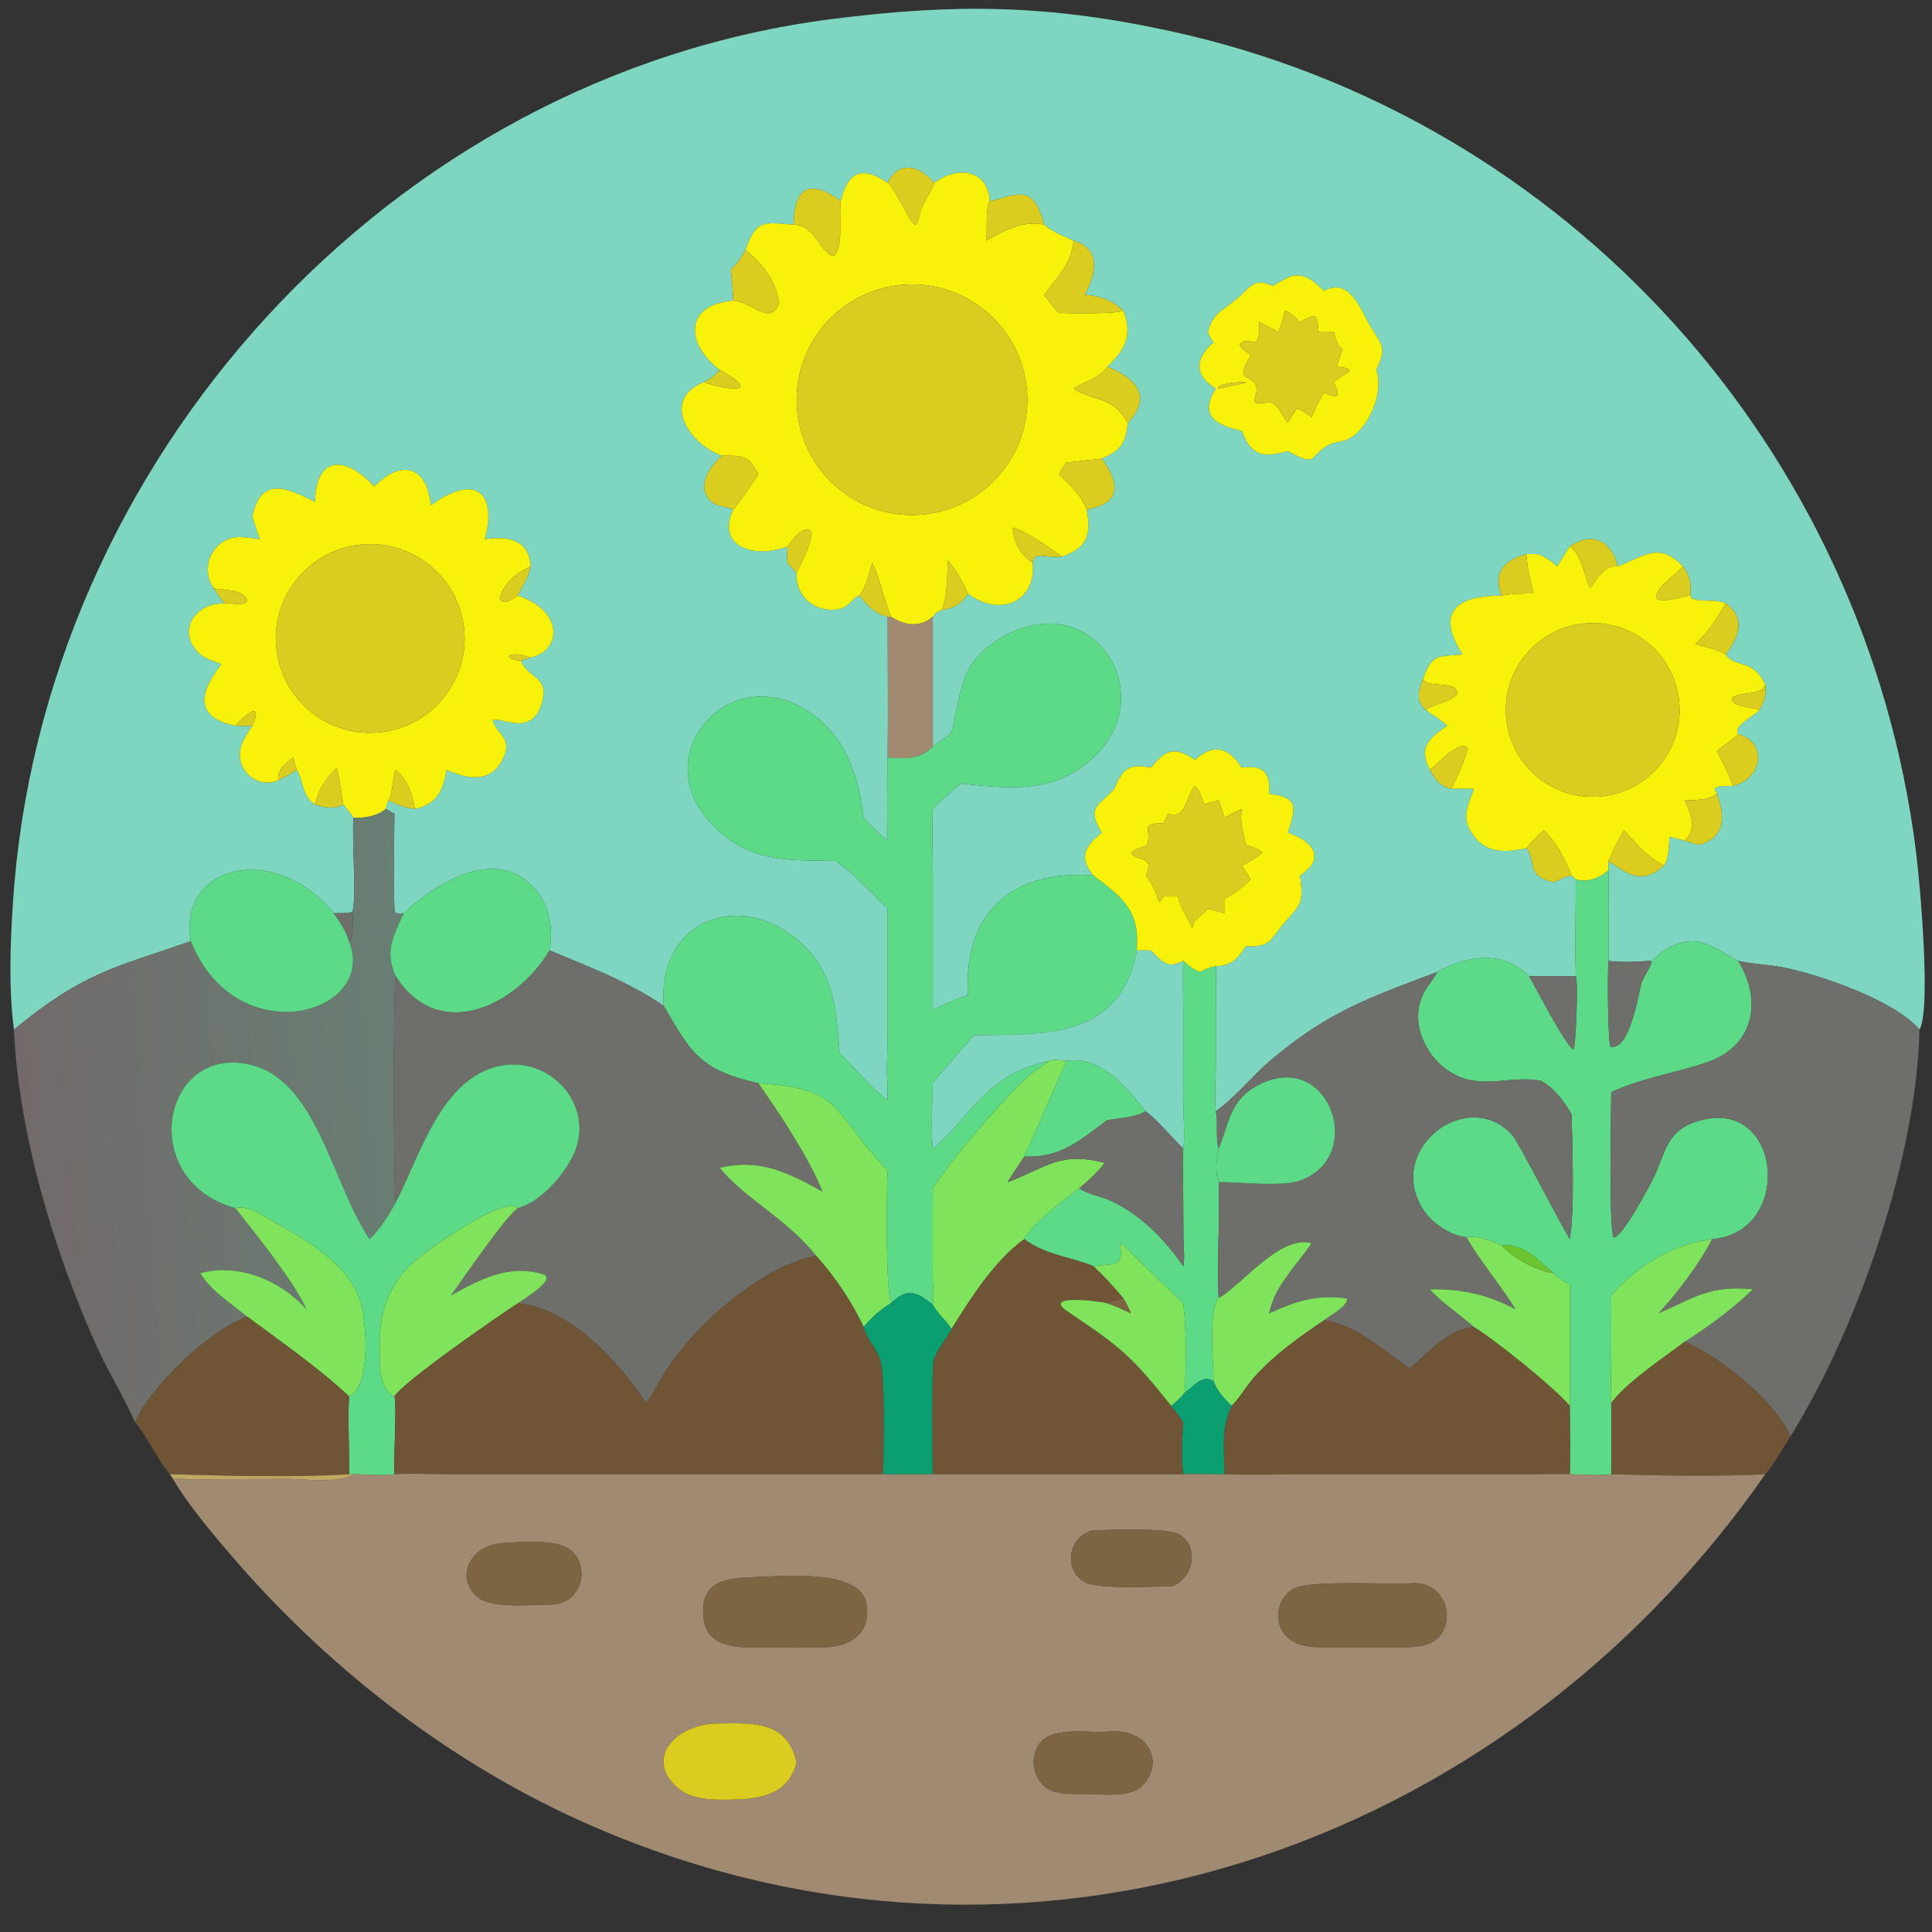 <?xml version="1.0" encoding="utf-8" ?>
<svg xmlns="http://www.w3.org/2000/svg" xmlns:xlink="http://www.w3.org/1999/xlink" width="1024" height="1024">
	<rect width="100%" height="100%" fill="#333333" stroke="none"/>
	<path fill="#7FD6C0" transform="scale(2 2)" d="M235.239 48.479C228.623 43.903 224.72 45.333 222.802 53.308C214.139 46.872 210.446 50.237 210.321 59.525C202.213 58.947 200.461 58.14 197.58 66.232C192.272 75.638 193.794 66.132 194.301 79.655C181.445 80.726 181.483 90.965 190.705 97.99C189.56 99.483 188.254 100.352 186.626 101.24C174.899 105.892 182.634 117.608 191.034 120.66L191.308 120.758C188.253 123.447 184.49 128.84 188.163 132.578C190.09 134.538 192.125 133.984 194.301 135.022C189.784 144.911 199.742 148.174 208.697 144.827C208.655 146.25 208.501 147.755 208.697 149.167C209.49 150.056 210.261 150.994 211.092 151.845C210.804 157.062 214.527 161.25 219.824 161.592C224.944 161.922 225.32 158.61 227.8 157.837C229.747 160.362 231.954 162.79 235.239 163.428C235.249 175.86 235.391 188.307 235.239 200.736C235.249 208.089 235.325 215.447 235.239 222.799C232.908 221.04 230.9 218.799 228.888 216.691C227.54 206.411 224.675 196.377 216.052 189.794C192.845 172.076 166.71 203.788 193.752 222.782C202.189 228.708 211.793 227.894 221.538 228.151C226.45 231.781 230.938 236.511 235.239 240.852L235.234 275.204C235.233 277.871 234.807 284.841 235.239 287.071C235.094 288.553 235.216 290.138 235.239 291.632C230.594 288.073 226.65 283.18 222.496 279.04C221.558 267.47 221.341 257.672 211.526 249.212C196.031 235.857 174.156 243.678 175.9 266.584C166.999 260.381 155.657 255.998 145.663 251.879C146.635 245.891 145.685 239.842 141.463 235.219C131.342 224.14 115.526 233.974 107.002 242.013C106.202 242.073 105.498 242.157 104.714 241.924C104.088 240.03 104.518 219.267 104.532 215.653L102.249 214.374C102.405 213.578 102.626 212.863 102.905 212.102C105.282 213.268 107.296 214.104 109.94 214.374C115.799 213.092 117.366 209.639 118.343 204.033C124.113 206.538 130.277 207.713 133.441 200.719C135.741 195.635 132 194.916 130.539 191.024C132.229 189.37 140.992 196.012 143.672 185.979C145.507 179.111 139.941 179.856 137.993 175.095L140.616 174.264C149.016 172.385 149.363 161.876 137.249 157.837C138.462 154.977 140.016 153.375 140.616 150.106C140.275 142.731 134.07 142.036 128.467 142.893C131.688 131.275 126.537 125.55 115.413 133.061L114.18 133.905C113.14 123.625 106.639 121.495 99.172 128.918C92.231 121.258 83.803 119.947 83.471 133.013C76.21 129.296 69.01 126 66.888 137.038L68.842 142.893C65.006 142.486 61.809 141.42 58.41 144.078C54.745 146.945 54.011 152.149 56.674 155.933C57.574 157.296 58.424 158.719 59.56 159.901C52.003 159.738 46.738 166.838 52.471 172.828C54.286 174.724 56.411 175.024 58.676 176.045C53.495 182.657 50.689 189.929 62.34 192.333C63.863 192.396 65.365 192.38 66.888 192.333C65.068 195.206 62.873 198.056 63.771 201.674C64.888 206.178 69.523 208.562 73.729 206.806C75.436 205.943 77.079 205.04 78.705 204.033C80.488 207.036 80.052 211.103 83.471 213.154C85.61 214.031 89.009 214.532 90.965 213.154C91.907 214.31 92.881 215.447 93.707 216.691C93.114 221.143 94.606 239.031 93.329 241.72C92.541 241.843 91.76 241.939 90.965 242.013C90.143 241.954 89.279 242.01 88.453 242.013C73.179 223.053 47.011 228.905 50.564 249.431C30.002 256.571 22.235 257.636 3.69 272.848C2.28 261.805 2.706 250.433 3.421 239.361C11.001 121.994 103.238 20.018 220.45 5.049C253.123 0.877 277.894 1.186 310.466 8.31C415.607 31.306 494.406 119.123 507.757 225.677C508.887 234.689 511.769 267.506 508.694 272.848C502.031 265.056 482.333 258.367 472.863 256.429C468.955 255.629 464.929 255.566 461.03 254.727L460.644 254.642C453.857 251.231 449.478 246.195 440.394 252.316C439.362 253.011 438.466 254.439 437.29 254.642C433.561 254.864 429.995 255.118 426.272 254.642C426.432 246.64 426.333 238.596 426.272 230.591C426.211 229.774 426.243 228.97 426.272 228.151C431.904 232.131 435.312 234.273 440.993 229.433C442.328 227.068 442.302 224.413 442.394 221.78C443.781 222.046 445.11 222.404 446.464 222.799C447.712 223.227 449 223.541 450.274 223.884C457.322 221.956 457.183 216.23 455.027 210.367C454.816 210.002 454.628 209.621 454.432 209.248L454.636 208.751C455.986 208.149 457.787 208.351 459.248 208.254C466.957 206.537 468.652 196.719 460.644 194.576C459.069 192.418 465.04 189.694 466.271 188.15C467.629 185.852 468.129 184.177 467.828 181.508C464.632 174.369 459.758 177.126 457.337 173.465L457.48 173.276C460.851 168.796 462.68 163.661 457.337 159.901C454.328 158.653 451.076 159.679 448.267 158.564L447.964 157.837C448.204 154.671 447.938 152.644 445.965 150.106C439.631 143.375 435.663 147.534 428.698 150.106C427.271 143.628 422.104 140.601 416.011 144.827C414.8 146.54 413.811 148.352 412.674 150.106C410.947 148.646 409.607 147.526 407.407 146.842L404.502 146.842C398.556 148.494 395.596 151.679 397.941 157.837C386.334 157.867 380.188 161.934 387.63 173.465C380.803 174.006 379.488 173.336 377.048 180.049C375.911 183.297 375.11 185.621 377.853 188.15C379.689 189.523 381.92 190.712 383.515 192.333C378.558 195.799 375.9 198.056 378.918 204.033C380.34 206.584 381.625 208.33 384.576 209.032C386.577 209.025 388.579 209.009 390.58 209.032C389.42 212.695 387.412 215.986 389.461 219.76C392.977 226.237 398.333 226.087 404.502 224.781C407.4 228.32 404.09 232.019 411.62 233.775C413.252 233.3 414.841 232.192 416.489 231.995L417.612 233.056C417.611 241.578 417.344 250.185 417.612 258.697C413.492 258.717 409.364 258.787 405.246 258.697C398.255 251.722 388.872 253.154 380.886 257.584C363.262 264.286 352.338 267.815 336.872 280.874C331.783 285.171 327.643 290.623 322.218 294.493C321.783 290.761 322.198 286.459 322.201 282.678L322.218 256.084C326.376 255.78 327.901 254.32 330.136 250.765C336.941 251.026 336.428 249.102 340.25 244.699C344.764 239.5 345.475 239.691 344.543 231.995C351.71 227.264 347.578 222.795 341.309 220.688C343.478 213.835 344.17 211.344 336.312 210.367C336.764 204.8 334.779 202.64 329.092 203.454C325.558 197.992 321.577 196.945 316.695 201.382C311.267 197.796 309.077 198.464 305.034 203.454C299.261 202.242 297.505 203.726 295.322 209.032C290.871 214.002 287.908 213.71 291.986 220.688C287.433 224.394 285.844 227.157 289.762 231.995C268.208 230.406 255.249 241.901 256.502 263.743L256.203 263.837C253.11 264.777 250.209 266.315 247.212 267.527L247.21 231.949C247.208 226.121 246.928 220.185 247.212 214.374C249.402 211.953 252.202 209.805 254.655 207.634C264.042 208.677 275.203 209.98 283.751 205.14C311.49 189.432 291.432 153.254 264.883 169.256C254.117 175.745 254.85 183.599 252.236 193.802L252.159 194.093C250.663 195.47 248.861 196.615 247.212 197.809L247.212 163.428C247.874 162.509 248.482 161.977 249.573 161.666C252.673 161.249 254.844 160.091 256.502 157.289C265.054 163.692 274.575 159.513 273.705 149.167C273.844 145.866 277.371 148.043 281.47 147.496C288.128 145.238 289.253 141.632 287.977 135.022C297.492 133.316 296.617 127.91 291.986 121.537C297.005 119.392 298.236 117.606 298.906 112.045C305.518 105.059 301.062 100.305 293.468 97.168C298.119 92.73 300.252 88.864 297.686 82.327C294.651 79.523 291.56 78.448 287.483 78.115C290.434 72.478 292.004 66.106 284.497 63.777C281.852 62.576 278.901 61.507 276.738 59.525C273.703 48.324 269.549 51.72 262.307 53.308C261.698 44.512 253.292 44.074 247.619 48.479C243.679 43.934 238.213 42.321 235.239 48.479ZM342.571 73.057C340.652 73.744 338.987 74.78 337.255 75.832C332.305 73.206 331.121 76.513 327.52 79.426C323.803 82.432 321.386 83.065 320.113 87.998C320.54 89.005 320.978 89.875 321.616 90.765C316.744 94.747 316.335 99.536 322.218 102.972C317.819 109.942 321.9 112.678 329.092 114.174C331.624 120.893 334.685 121.4 341.309 119.533C349.219 123.951 346.651 121.062 351.832 118.065C353.451 117.129 355.561 117.156 357.258 116.368C362.235 114.06 366.979 104.479 364.738 97.99C367.467 92.246 366.365 91.615 363.446 86.941C360.668 82.492 357.85 73.261 350.92 77.095C348.305 74.738 346.348 72.566 342.571 73.057Z"/>
	<path fill="#DBCC20" transform="scale(2 2)" d="M235.239 48.479C238.213 42.321 243.679 43.934 247.619 48.479C247.238 49.842 244.986 53.41 244.244 55.191C243.666 56.579 243.633 58.468 242.701 59.608C241.276 59.698 237.316 49.973 235.239 48.479Z"/>
	<path fill="#F8F20A" transform="scale(2 2)" d="M222.802 53.308C224.72 45.333 228.623 43.903 235.239 48.479C237.316 49.973 241.276 59.698 242.701 59.608C243.633 58.468 243.666 56.579 244.244 55.191C244.986 53.41 247.238 49.842 247.619 48.479C253.292 44.074 261.698 44.512 262.307 53.308C261.163 54.802 261.611 61.618 261.433 63.777C266.255 61.047 271.044 58.387 276.738 59.525C278.901 61.507 281.852 62.576 284.497 63.777C283.898 70.035 280.191 73.335 276.738 78.115C277.93 79.801 279.139 81.539 280.652 82.958C283.555 82.978 295.541 83.305 297.686 82.327C300.252 88.864 298.119 92.73 293.468 97.168C291.211 100.392 287.589 100.95 284.497 102.972C290.054 106.642 294.512 104.589 298.906 112.045C298.236 117.606 297.005 119.392 291.986 121.537L282.697 122.574C281.769 123.521 281.161 124.466 280.652 125.69C283.598 128.465 286.469 131.16 287.977 135.022C289.253 141.632 288.128 145.238 281.47 147.496C277.583 144.987 272.793 141.088 268.391 139.786C268.664 143.908 270.353 146.824 273.705 149.167C274.575 159.513 265.054 163.692 256.502 157.289C255.036 154.091 253.487 151.153 251.154 148.499C251.004 152.836 251.192 157.57 249.573 161.666C248.482 161.977 247.874 162.509 247.212 163.428C243.874 166.382 239.721 165.823 236.124 163.428C234.18 158.79 233.306 153.695 231.195 149.167C230.208 151.9 229.558 155.518 227.8 157.837C225.32 158.61 224.944 161.922 219.824 161.592C214.527 161.25 210.804 157.062 211.092 151.845C211.397 150.969 217.71 139.694 213.656 140.331C211.596 140.654 209.874 143.297 208.697 144.827C199.742 148.174 189.784 144.911 194.301 135.022C195.503 133.811 199.897 127.415 200.965 125.69C198.414 120.644 196.901 120.738 191.308 120.758L191.034 120.66C182.634 117.608 174.899 105.892 186.626 101.24C189.314 102.617 204.127 105.503 190.705 97.99C181.483 90.965 181.445 80.726 194.301 79.655C199.923 80.263 203.944 86.354 206.442 80.472C205.91 74.704 201.952 69.756 197.58 66.232C200.461 58.14 202.213 58.947 210.321 59.525C215.963 59.754 216.782 65.825 220.52 67.854L221.165 67.658C223.496 65.496 222.349 57.093 222.753 53.701L222.802 53.308ZM236.875 75.743C220.268 78.391 208.92 93.957 211.479 110.578C214.038 127.199 229.544 138.63 246.178 136.159C262.938 133.67 274.475 118.021 271.896 101.275C269.317 84.528 253.608 73.075 236.875 75.743Z"/>
	<path fill="#DBCC20" transform="scale(2 2)" d="M210.321 59.525C210.446 50.237 214.139 46.872 222.802 53.308L222.753 53.701C222.349 57.093 223.496 65.496 221.165 67.658L220.52 67.854C216.782 65.825 215.963 59.754 210.321 59.525Z"/>
	<path fill="#DBCC20" transform="scale(2 2)" d="M262.307 53.308C269.549 51.72 273.703 48.324 276.738 59.525C271.044 58.387 266.255 61.047 261.433 63.777C261.611 61.618 261.163 54.802 262.307 53.308Z"/>
	<path fill="#DBCC20" transform="scale(2 2)" d="M284.497 63.777C292.004 66.106 290.434 72.478 287.483 78.115C291.56 78.448 294.651 79.523 297.686 82.327C295.541 83.305 283.555 82.978 280.652 82.958C279.139 81.539 277.93 79.801 276.738 78.115C280.191 73.335 283.898 70.035 284.497 63.777Z"/>
	<path fill="#DBCC20" transform="scale(2 2)" d="M194.301 79.655C193.794 66.132 192.272 75.638 197.58 66.232C201.952 69.756 205.91 74.704 206.442 80.472C203.944 86.354 199.923 80.263 194.301 79.655Z"/>
	<path fill="#F8F20A" transform="scale(2 2)" d="M337.255 75.832C338.987 74.78 340.652 73.744 342.571 73.057C346.348 72.566 348.305 74.738 350.92 77.095C357.85 73.261 360.668 82.492 363.446 86.941C366.365 91.615 367.467 92.246 364.738 97.99C366.979 104.479 362.235 114.06 357.258 116.368C355.561 117.156 353.451 117.129 351.832 118.065C346.651 121.062 349.219 123.951 341.309 119.533C334.685 121.4 331.624 120.893 329.092 114.174C321.9 112.678 317.819 109.942 322.218 102.972C316.335 99.536 316.744 94.747 321.616 90.765C320.978 89.875 320.54 89.005 320.113 87.998C321.386 83.065 323.803 82.432 327.52 79.426C331.121 76.513 332.305 73.206 337.255 75.832ZM340.582 82.327C339.988 84.192 339.532 86.188 338.804 87.998L333.725 85.332C333.902 94.815 331.133 88.037 328.534 91.371C328.939 92.485 330.525 93.335 331.472 93.973C330.872 95.625 328.097 98.954 330.495 100.042C336.941 102.967 328.125 108.003 335.903 106.663C338.65 106.19 339.66 110.463 341.309 112.045C342.091 110.773 342.84 109.44 343.706 108.226C345.175 108.808 346.376 109.613 347.607 110.59C348.506 108.306 349.517 106.088 350.92 104.064C351.937 104.492 352.931 105.023 354.051 105.038L354.477 104.727C354.564 103.498 353.957 102.373 353.534 101.24C355.539 99.069 361.075 97.829 354.257 97.168C354.729 95.659 355.165 94.136 355.821 92.695C354.212 91.101 354.019 90.102 353.534 87.998C352.173 88.009 350.796 88.065 349.438 87.998C349.037 83.04 348.983 82.884 344.543 85.332C343.296 84.092 342.238 83.009 340.582 82.327ZM330.136 101.24C327.959 101.336 325.58 101.273 323.547 102.154L323.507 102.362L323.249 102.285L322.967 102.896L323.042 102.407L322.838 102.833L322.97 102.972C325.292 102.368 328.015 102.106 330.208 101.297L330.136 101.24Z"/>
	<path fill="#DBCC20" transform="scale(2 2)" d="M246.178 136.159C229.544 138.63 214.038 127.199 211.479 110.578C208.92 93.957 220.268 78.391 236.875 75.743C253.608 73.075 269.317 84.528 271.896 101.275C274.475 118.021 262.938 133.67 246.178 136.159Z"/>
	<path fill="#DBCC20" transform="scale(2 2)" d="M338.804 87.998C339.532 86.188 339.988 84.192 340.582 82.327C342.238 83.009 343.296 84.092 344.543 85.332C348.983 82.884 349.037 83.04 349.438 87.998C350.796 88.065 352.173 88.009 353.534 87.998C354.019 90.102 354.212 91.101 355.821 92.695C355.165 94.136 354.729 95.659 354.257 97.168C361.075 97.829 355.539 99.069 353.534 101.24C353.957 102.373 354.564 103.498 354.477 104.727L354.051 105.038C352.931 105.023 351.937 104.492 350.92 104.064C349.517 106.088 348.506 108.306 347.607 110.59C346.376 109.613 345.175 108.808 343.706 108.226C342.84 109.44 342.091 110.773 341.309 112.045C339.66 110.463 338.65 106.19 335.903 106.663C328.125 108.003 336.941 102.967 330.495 100.042C328.097 98.954 330.872 95.625 331.472 93.973C330.525 93.335 328.939 92.485 328.534 91.371C331.133 88.037 333.902 94.815 333.725 85.332L338.804 87.998Z"/>
	<path fill="#DBCC20" transform="scale(2 2)" d="M284.497 102.972C287.589 100.95 291.211 100.392 293.468 97.168C301.062 100.305 305.518 105.059 298.906 112.045C294.512 104.589 290.054 106.642 284.497 102.972Z"/>
	<path fill="#DBCC20" transform="scale(2 2)" d="M190.705 97.99C204.127 105.503 189.314 102.617 186.626 101.24C188.254 100.352 189.56 99.483 190.705 97.99Z"/>
	<path fill="#DBCC20" transform="scale(2 2)" d="M322.97 102.972L322.838 102.833L323.042 102.407L322.967 102.896L323.249 102.285L323.507 102.362L323.547 102.154C325.58 101.273 327.959 101.336 330.136 101.24L330.208 101.297C328.015 102.106 325.292 102.368 322.97 102.972Z"/>
	<path fill="#DBCC20" transform="scale(2 2)" d="M191.308 120.758C196.901 120.738 198.414 120.644 200.965 125.69C199.897 127.415 195.503 133.811 194.301 135.022C192.125 133.984 190.09 134.538 188.163 132.578C184.49 128.84 188.253 123.447 191.308 120.758Z"/>
	<path fill="#DBCC20" transform="scale(2 2)" d="M282.697 122.574L291.986 121.537C296.617 127.91 297.492 133.316 287.977 135.022C286.469 131.16 283.598 128.465 280.652 125.69C281.161 124.466 281.769 123.521 282.697 122.574Z"/>
	<path fill="#F8F20A" transform="scale(2 2)" d="M140.616 150.106C131.831 153.935 129.589 163.375 137.249 157.837C149.363 161.876 149.016 172.385 140.616 174.264C139.211 173.761 136.131 172.829 134.841 173.921C135.504 174.911 136.914 174.946 137.993 175.095C139.941 179.856 145.507 179.111 143.672 185.979C140.992 196.012 132.229 189.37 130.539 191.024C132 194.916 135.741 195.635 133.441 200.719C130.277 207.713 124.113 206.538 118.343 204.033C117.366 209.639 115.799 213.092 109.94 214.374C109.14 210.124 108.247 206.987 104.87 204.033C103.916 206.503 104.233 209.902 102.905 212.102C102.626 212.863 102.405 213.578 102.249 214.374C99.837 216.349 96.735 216.821 93.707 216.691C92.881 215.447 91.907 214.31 90.965 213.154C90.369 209.926 90.065 206.64 89.271 203.454C86.375 206.108 84.469 209.327 83.471 213.154C80.052 211.103 80.488 207.036 78.705 204.033C78.279 202.93 77.948 201.893 77.698 200.736C75.538 202.394 73.456 203.841 73.729 206.806C69.523 208.562 64.888 206.178 63.771 201.674C62.873 198.056 65.068 195.206 66.888 192.333C69.972 185.052 64.262 189.994 62.34 192.333C50.689 189.929 53.495 182.657 58.676 176.045C56.411 175.024 54.286 174.724 52.471 172.828C46.738 166.838 52.003 159.738 59.56 159.901C61.26 159.628 64.272 160.877 65.486 159.341C64.995 156.155 59.118 156.388 56.674 155.933C54.011 152.149 54.745 146.945 58.41 144.078C61.809 141.42 65.006 142.486 68.842 142.893L66.888 137.038C69.01 126 76.21 129.296 83.471 133.013C83.803 119.947 92.231 121.258 99.172 128.918C106.639 121.495 113.14 123.625 114.18 133.905L115.413 133.061C126.537 125.55 131.688 131.275 128.467 142.893C134.07 142.036 140.275 142.731 140.616 150.106ZM93.938 144.539C80.293 146.849 71.117 159.799 73.46 173.438C75.804 187.078 88.778 196.222 102.411 193.844C115.996 191.474 125.101 178.557 122.766 164.966C120.43 151.375 107.535 142.237 93.938 144.539Z"/>
	<path fill="#DBCC20" transform="scale(2 2)" d="M268.391 139.786C272.793 141.088 277.583 144.987 281.47 147.496C277.371 148.043 273.844 145.866 273.705 149.167C270.353 146.824 268.664 143.908 268.391 139.786Z"/>
	<path fill="#DBCC20" transform="scale(2 2)" d="M208.697 144.827C209.874 143.297 211.596 140.654 213.656 140.331C217.71 139.694 211.397 150.969 211.092 151.845C210.261 150.994 209.49 150.056 208.697 149.167C208.501 147.755 208.655 146.25 208.697 144.827Z"/>
	<path fill="#DBCC20" transform="scale(2 2)" d="M416.011 144.827C422.104 140.601 427.271 143.628 428.698 150.106C425.23 149.725 423.081 153.505 421.403 155.933C419.771 152.524 419.193 147.114 416.011 144.827Z"/>
	<path fill="#DBCC20" transform="scale(2 2)" d="M102.411 193.844C88.778 196.222 75.804 187.078 73.46 173.438C71.117 159.799 80.293 146.849 93.938 144.539C107.535 142.237 120.43 151.375 122.766 164.966C125.101 178.557 115.996 191.474 102.411 193.844Z"/>
	<path fill="#F8F20A" transform="scale(2 2)" d="M412.674 150.106C413.811 148.352 414.8 146.54 416.011 144.827C419.193 147.114 419.771 152.524 421.403 155.933C423.081 153.505 425.23 149.725 428.698 150.106C435.663 147.534 439.631 143.375 445.965 150.106C444.159 152.335 438.966 155.407 438.849 158.372C440.085 160.22 445.997 157.908 447.964 157.837L448.267 158.564C451.076 159.679 454.328 158.653 457.337 159.901C454.983 163.95 452.71 167.506 449.253 170.73C451.704 171.42 455.262 172.007 457.337 173.465C459.758 177.126 464.632 174.369 467.828 181.508C466.47 184.345 461.764 183.322 459.364 184.621C457.44 187.302 464.954 187.373 466.271 188.15C465.04 189.694 459.069 192.418 460.644 194.576C458.994 196.301 456.74 197.345 455.027 199.074C456.456 202.094 458.231 205.069 459.248 208.254C457.787 208.351 455.986 208.149 454.636 208.751L454.432 209.248C454.628 209.621 454.816 210.002 455.027 210.367C452.587 212.171 449.374 211.983 446.464 212.102C448.156 215.905 449.875 219.489 446.464 222.799C445.11 222.404 443.781 222.046 442.394 221.78C442.302 224.413 442.328 227.068 440.993 229.433C436.005 226.606 434.209 224.203 430.36 220.018C428.744 222.594 427.542 225.395 426.272 228.151C426.243 228.97 426.211 229.774 426.272 230.591C423.86 232.786 420.826 233.949 417.612 233.056L416.489 231.995C414.819 227.751 412.428 223.263 409.181 220.018C407.412 221.425 405.964 223.067 404.502 224.781C398.333 226.087 392.977 226.237 389.461 219.76C387.412 215.986 389.42 212.695 390.58 209.032C388.579 209.009 386.577 209.025 384.576 209.032C385.515 207.567 388.973 199.645 388.942 198.162C386.654 196.007 380.906 202.49 379.164 203.844L378.918 204.033C375.9 198.056 378.558 195.799 383.515 192.333C381.92 190.712 379.689 189.523 377.853 188.15C380.293 186.365 384.221 186.228 386.162 183.942C386.349 180.136 378.878 182.53 377.048 180.049C379.488 173.336 380.803 174.006 387.63 173.465C380.188 161.934 386.334 157.867 397.941 157.837C400.759 157.305 403.534 157.263 406.391 157.289C405.586 153.833 404.714 150.396 404.502 146.842L407.407 146.842C409.607 147.526 410.947 148.646 412.674 150.106ZM420.42 165.19C407.814 166.107 398.305 177.015 399.115 189.627C399.926 202.24 410.753 211.841 423.372 211.137C436.142 210.425 445.884 199.439 445.064 186.675C444.244 173.911 433.176 164.262 420.42 165.19Z"/>
	<path fill="#DBCC20" transform="scale(2 2)" d="M397.941 157.837C395.596 151.679 398.556 148.494 404.502 146.842C404.714 150.396 405.586 153.833 406.391 157.289C403.534 157.263 400.759 157.305 397.941 157.837Z"/>
	<path fill="#DBCC20" transform="scale(2 2)" d="M256.502 157.289C254.844 160.091 252.673 161.249 249.573 161.666C251.192 157.57 251.004 152.836 251.154 148.499C253.487 151.153 255.036 154.091 256.502 157.289Z"/>
	<path fill="#DBCC20" transform="scale(2 2)" d="M227.8 157.837C229.558 155.518 230.208 151.9 231.195 149.167C233.306 153.695 234.18 158.79 236.124 163.428L235.239 163.428C231.954 162.79 229.747 160.362 227.8 157.837Z"/>
	<path fill="#DBCC20" transform="scale(2 2)" d="M445.965 150.106C447.938 152.644 448.204 154.671 447.964 157.837C445.997 157.908 440.085 160.22 438.849 158.372C438.966 155.407 444.159 152.335 445.965 150.106Z"/>
	<path fill="#DBCC20" transform="scale(2 2)" d="M137.249 157.837C129.589 163.375 131.831 153.935 140.616 150.106C140.016 153.375 138.462 154.977 137.249 157.837Z"/>
	<path fill="#DBCC20" transform="scale(2 2)" d="M56.674 155.933C59.118 156.388 64.995 156.155 65.486 159.341C64.272 160.877 61.26 159.628 59.56 159.901C58.424 158.719 57.574 157.296 56.674 155.933Z"/>
	<path fill="#DBCC20" transform="scale(2 2)" d="M457.337 159.901C462.68 163.661 460.851 168.796 457.48 173.276L457.337 173.465C455.262 172.007 451.704 171.42 449.253 170.73C452.71 167.506 454.983 163.95 457.337 159.901Z"/>
	<path fill="#A08B72" transform="scale(2 2)" d="M235.239 163.428L236.124 163.428C239.721 165.823 243.874 166.382 247.212 163.428L247.212 197.809C243.69 201.509 239.851 201.028 235.239 200.736C235.391 188.307 235.249 175.86 235.239 163.428Z"/>
	<path fill="#DBCC20" transform="scale(2 2)" d="M423.372 211.137C410.753 211.841 399.926 202.24 399.115 189.627C398.305 177.015 407.814 166.107 420.42 165.19C433.176 164.262 444.244 173.911 445.064 186.675C445.884 199.439 436.142 210.425 423.372 211.137Z"/>
	<path fill="#5DDA88" transform="scale(2 2)" d="M247.212 197.809C248.861 196.615 250.663 195.47 252.159 194.093L252.236 193.802C254.85 183.599 254.117 175.745 264.883 169.256C291.432 153.254 311.49 189.432 283.751 205.14C275.203 209.98 264.042 208.677 254.655 207.634C252.202 209.805 249.402 211.953 247.212 214.374C246.928 220.185 247.208 226.121 247.21 231.949L247.212 267.527C250.209 266.315 253.11 264.777 256.203 263.837L256.502 263.743C255.249 241.901 268.208 230.406 289.762 231.995C297.778 238.014 302.07 241.431 301.269 251.879C296.69 275.675 276.782 274.011 258.081 274.328C254.588 278.66 250.599 282.691 247.212 287.071C247.089 291.6 246.663 300.093 247.212 304.426C257.373 295.953 260.691 284.993 277.999 281.13L277.778 281.32C275.978 282.841 273.832 283.962 272.111 285.56C265.822 291.399 251.935 307.419 247.212 314.905L247.192 337.312C247.173 340.056 247.42 343.037 247.212 345.747C242.763 342.285 240.471 341.166 236.124 345.38L236.086 345.243C234.751 340.568 234.846 317.141 235.239 310.273C219.652 293.712 223.663 288.52 200.965 287.071C185.231 283.547 182.92 278.622 176.024 266.793L175.9 266.584C174.156 243.678 196.031 235.857 211.526 249.212C221.341 257.672 221.558 267.47 222.496 279.04C226.65 283.18 230.594 288.073 235.239 291.632C235.216 290.138 235.094 288.553 235.239 287.071C234.807 284.841 235.233 277.871 235.234 275.204L235.239 240.852C230.938 236.511 226.45 231.781 221.538 228.151C211.793 227.894 202.189 228.708 193.752 222.782C166.71 203.788 192.845 172.076 216.052 189.794C224.675 196.377 227.54 206.411 228.888 216.691C230.9 218.799 232.908 221.04 235.239 222.799C235.325 215.447 235.249 208.089 235.239 200.736C239.851 201.028 243.69 201.509 247.212 197.809Z"/>
	<path fill="#DBCC20" transform="scale(2 2)" d="M137.993 175.095C136.914 174.946 135.504 174.911 134.841 173.921C136.131 172.829 139.211 173.761 140.616 174.264L137.993 175.095Z"/>
	<path fill="#DBCC20" transform="scale(2 2)" d="M377.853 188.15C375.11 185.621 375.911 183.297 377.048 180.049C378.878 182.53 386.349 180.136 386.162 183.942C384.221 186.228 380.293 186.365 377.853 188.15Z"/>
	<path fill="#DBCC20" transform="scale(2 2)" d="M467.828 181.508C468.129 184.177 467.629 185.852 466.271 188.15C464.954 187.373 457.44 187.302 459.364 184.621C461.764 183.322 466.47 184.345 467.828 181.508Z"/>
	<path fill="#DBCC20" transform="scale(2 2)" d="M62.34 192.333C64.262 189.994 69.972 185.052 66.888 192.333C65.365 192.38 63.863 192.396 62.34 192.333Z"/>
	<path fill="#DBCC20" transform="scale(2 2)" d="M460.644 194.576C468.652 196.719 466.957 206.537 459.248 208.254C458.231 205.069 456.456 202.094 455.027 199.074C456.74 197.345 458.994 196.301 460.644 194.576Z"/>
	<path fill="#DBCC20" transform="scale(2 2)" d="M378.918 204.033L379.164 203.844C380.906 202.49 386.654 196.007 388.942 198.162C388.973 199.645 385.515 207.567 384.576 209.032C381.625 208.33 380.34 206.584 378.918 204.033Z"/>
	<path fill="#F8F20A" transform="scale(2 2)" d="M289.762 231.995C285.844 227.157 287.433 224.394 291.986 220.688C287.908 213.71 290.871 214.002 295.322 209.032C297.505 203.726 299.261 202.242 305.034 203.454C309.077 198.464 311.267 197.796 316.695 201.382C321.577 196.945 325.558 197.992 329.092 203.454C334.779 202.64 336.764 204.8 336.312 210.367C344.17 211.344 343.478 213.835 341.309 220.688C347.578 222.795 351.71 227.264 344.543 231.995C345.475 239.691 344.764 239.5 340.25 244.699C336.428 249.102 336.941 251.026 330.136 250.765C327.901 254.32 326.376 255.78 322.218 256.084C320.691 256.242 319.346 256.962 317.96 257.584C316.183 256.915 314.964 255.895 313.582 254.642C309.358 256.834 308.129 255.026 305.034 251.879C303.787 251.833 302.518 251.878 301.269 251.879C302.07 241.431 297.778 238.014 289.762 231.995ZM316.695 208.254L316.511 208.486C314.118 211.546 314.3 217.17 309.563 215.653L308.312 218.207C301.476 218.147 305.63 220.071 303.889 224.023C302.648 224.881 300.324 224.648 299.878 226.205C301.781 228.443 306.077 226.797 303.646 231.995C308.144 237.691 306.253 241.097 308.312 237.588L312.218 237.588C312.771 240.777 314.869 243.077 315.91 246.07L316.092 245.54L315.983 245.663L316.695 244.016C317.831 242.957 318.961 241.893 320.113 240.852C321.62 241.113 323.01 241.534 324.461 242.013C324.443 240.746 324.408 239.479 324.461 238.213C327.245 236.866 329.213 235.152 331.472 233.056C330.69 231.841 329.917 230.619 329.092 229.433C330.983 228.381 332.95 227.385 334.559 225.915C333.144 224.896 331.777 224.425 330.136 223.884C329.491 220.339 328.494 218.124 329.092 214.374C327.544 215.136 325.982 215.879 324.461 216.691C323.948 215.185 323.573 213.565 322.97 212.102C321.685 212.455 320.403 212.818 319.114 213.154C318.512 211.596 317.942 209.383 316.695 208.254Z"/>
	<path fill="#DBCC20" transform="scale(2 2)" d="M77.698 200.736C77.948 201.893 78.279 202.93 78.705 204.033C77.079 205.04 75.436 205.943 73.729 206.806C73.456 203.841 75.538 202.394 77.698 200.736Z"/>
	<path fill="#DBCC20" transform="scale(2 2)" d="M90.965 213.154C89.009 214.532 85.61 214.031 83.471 213.154C84.469 209.327 86.375 206.108 89.271 203.454C90.065 206.64 90.369 209.926 90.965 213.154Z"/>
	<path fill="#DBCC20" transform="scale(2 2)" d="M102.905 212.102C104.233 209.902 103.916 206.503 104.87 204.033C108.247 206.987 109.14 210.124 109.94 214.374C107.296 214.104 105.282 213.268 102.905 212.102Z"/>
	<path fill="#DBCC20" transform="scale(2 2)" d="M309.563 215.653C314.3 217.17 314.118 211.546 316.511 208.486L316.695 208.254C317.942 209.383 318.512 211.596 319.114 213.154C320.403 212.818 321.685 212.455 322.97 212.102C323.573 213.565 323.948 215.185 324.461 216.691C325.982 215.879 327.544 215.136 329.092 214.374C328.494 218.124 329.491 220.339 330.136 223.884C331.777 224.425 333.144 224.896 334.559 225.915C332.95 227.385 330.983 228.381 329.092 229.433C329.917 230.619 330.69 231.841 331.472 233.056C329.213 235.152 327.245 236.866 324.461 238.213C324.408 239.479 324.443 240.746 324.461 242.013C323.01 241.534 321.62 241.113 320.113 240.852C318.961 241.893 317.831 242.957 316.695 244.016L315.983 245.663L316.092 245.54L315.91 246.07C314.869 243.077 312.771 240.777 312.218 237.588L308.312 237.588C306.253 241.097 308.144 237.691 303.646 231.995C306.077 226.797 301.781 228.443 299.878 226.205C300.324 224.648 302.648 224.881 303.889 224.023C305.63 220.071 301.476 218.147 308.312 218.207L309.563 215.653Z"/>
	<path fill="#DBCC20" transform="scale(2 2)" d="M455.027 210.367C457.183 216.23 457.322 221.956 450.274 223.884C449 223.541 447.712 223.227 446.464 222.799C449.875 219.489 448.156 215.905 446.464 212.102C449.374 211.983 452.587 212.171 455.027 210.367Z"/>
	<defs>
		<linearGradient id="gradient_0" gradientUnits="userSpaceOnUse" x1="5.91" y1="299.168" x2="109.555" y2="291.675">
			<stop offset="0" stop-color="#726A6A"/>
			<stop offset="1" stop-color="#687F74"/>
		</linearGradient>
	</defs>
	<path fill="url(#gradient_0)" transform="scale(2 2)" d="M93.707 216.691C96.735 216.821 99.837 216.349 102.249 214.374L104.532 215.653C104.518 219.267 104.088 240.03 104.714 241.924C105.498 242.157 106.202 242.073 107.002 242.013C104.523 247.494 101.963 251.83 104.508 257.842L104.87 258.697C104.119 261.276 104.276 317.224 104.87 318.666C102.907 322.219 100.876 325.552 97.932 328.398C87.819 313.389 83.945 285.532 65.551 281.975C42.566 277.531 36.485 313.047 62.34 320.142C67.392 326.51 77.978 339.671 81.237 346.989C74.419 339.354 63.288 334.63 53.086 337.395C55.819 342.051 61.4 345.55 65.525 348.927C55.933 352.185 40.054 367.145 35.763 376.894C32.784 370.105 28.81 363.801 25.75 357.038C14.36 331.872 4.97 300.786 3.69 272.848C22.235 257.636 30.002 256.571 50.564 249.431C62.594 279.414 100.226 268.828 92.505 249.431L92.827 249.211C93.594 248.006 93.656 243.676 93.449 242.176L90.965 242.013C91.76 241.939 92.541 241.843 93.329 241.72C94.606 239.031 93.114 221.143 93.707 216.691Z"/>
	<path fill="#DBCC20" transform="scale(2 2)" d="M404.502 224.781C405.964 223.067 407.412 221.425 409.181 220.018C412.428 223.263 414.819 227.751 416.489 231.995C414.841 232.192 413.252 233.3 411.62 233.775C404.09 232.019 407.4 228.32 404.502 224.781Z"/>
	<path fill="#DBCC20" transform="scale(2 2)" d="M426.272 228.151C427.542 225.395 428.744 222.594 430.36 220.018C434.209 224.203 436.005 226.606 440.993 229.433C435.312 234.273 431.904 232.131 426.272 228.151Z"/>
	<path fill="#5DDA88" transform="scale(2 2)" d="M50.564 249.431C47.011 228.905 73.179 223.053 88.453 242.013C90.145 244.445 91.663 246.551 92.505 249.431C100.226 268.828 62.594 279.414 50.564 249.431Z"/>
	<path fill="#5DDA88" transform="scale(2 2)" d="M107.002 242.013C115.526 233.974 131.342 224.14 141.463 235.219C145.685 239.842 146.635 245.891 145.663 251.879C136.521 267.025 115.989 276.34 104.87 258.697L104.508 257.842C101.963 251.83 104.523 247.494 107.002 242.013Z"/>
	<path fill="#5DDA88" transform="scale(2 2)" d="M417.612 233.056C420.826 233.949 423.86 232.786 426.272 230.591C426.333 238.596 426.432 246.64 426.272 254.642C425.975 257.441 426.085 275.664 426.788 277.349C431.968 278.655 434.342 262.813 434.886 260.92C435.508 258.754 437.029 257.032 437.74 254.938L437.29 254.642C438.466 254.439 439.362 253.011 440.394 252.316C449.478 246.195 453.857 251.231 460.644 254.642C466.13 263.448 465.671 274.37 456.069 279.9C450.141 283.314 436.48 284.965 427.003 289.431C426.955 294.875 426.326 324.309 427.587 327.951C429.81 328.231 437.52 313.631 438.452 311.624C441.261 305.576 441.67 300.194 448.634 297.565C472.026 288.734 476.12 326.555 453.691 328.398C443.517 329.776 434.203 335.167 427.448 342.814L427.168 343.126C427.112 343.189 427.058 343.253 427.003 343.316L426.982 360.876C426.961 364.531 426.769 368.191 427.003 371.842L427.003 390.684C423.822 391.158 419.284 390.792 416.011 390.684C416.21 384.66 416.015 378.582 416.011 372.552L416.011 340.475C414.364 339.608 412.946 338.713 411.62 337.395C407.68 333.868 403.712 329.474 397.941 330.04C395.146 328.78 391.729 327.418 388.64 327.872C384.48 327.525 379.514 324.147 377.265 320.728C366.729 304.707 388.992 287.535 400.867 300.923C402.404 302.656 413.154 323.69 416.011 328.398C417.32 321.048 416.683 303.372 416.489 295.324C414.615 292.02 411.785 288.136 408.302 286.409C400.46 284.935 393.204 288.695 385.587 284.824C377.975 280.956 372.998 270.665 377.567 262.686C378.578 260.919 379.985 259.422 380.886 257.584C388.872 253.154 398.255 251.722 405.246 258.697C407.16 261.991 414.665 276.763 416.986 278.122C417.644 277.231 418.262 259.955 417.612 258.697C417.344 250.185 417.611 241.578 417.612 233.056Z"/>
	<path fill="#6E6E6B" transform="scale(2 2)" d="M88.453 242.013C89.279 242.01 90.143 241.954 90.965 242.013L93.449 242.176C93.656 243.676 93.594 248.006 92.827 249.211L92.505 249.431C91.663 246.551 90.145 244.445 88.453 242.013Z"/>
	<path fill="#7FD6C0" transform="scale(2 2)" d="M301.269 251.879C302.518 251.878 303.787 251.833 305.034 251.879C308.129 255.026 309.358 256.834 313.582 254.642C313.371 259.005 313.574 263.383 313.583 267.75L313.575 291.867C313.58 295.806 314.09 300.585 313.582 304.426C310.266 301.114 307.306 297.448 303.646 294.493C298.403 288.17 291.983 279.743 282.697 281.13C281.191 280.996 279.464 280.675 277.999 281.13C260.691 284.993 257.373 295.953 247.212 304.426C246.663 300.093 247.089 291.6 247.212 287.071C250.599 282.691 254.588 278.66 258.081 274.328C276.782 274.011 296.69 275.675 301.269 251.879Z"/>
	<path fill="#6E6E6B" transform="scale(2 2)" d="M104.87 258.697C115.989 276.34 136.521 267.025 145.663 251.879C155.657 255.998 166.999 260.381 175.9 266.584L176.024 266.793C182.92 278.622 185.231 283.547 200.965 287.071C206.133 294.353 214.969 307.745 217.976 315.811C208.926 310.791 201.458 306.918 190.705 309.49C197.451 317.695 208.575 323.044 216.236 332.735C201.354 335.934 184.374 351 176.495 363.257C174.7 366.05 173.221 369.181 171.264 371.842C163.974 360.94 151.177 346.659 137.249 345.38C138.273 344.487 148.154 338.915 143.703 337.619C134.756 335.014 127.062 339.076 119.492 343.316C122.861 338.637 133.768 322.657 137.249 320.142C143.208 318.5 148.685 312.23 151.518 306.951C158.846 293.295 145.268 278.336 130.557 282.957C116.473 287.382 111.03 306.764 104.87 318.666C104.276 317.224 104.119 261.276 104.87 258.697Z"/>
	<path fill="#6E6E6B" transform="scale(2 2)" d="M426.272 254.642C429.995 255.118 433.561 254.864 437.29 254.642L437.74 254.938C437.029 257.032 435.508 258.754 434.886 260.92C434.342 262.813 431.968 278.655 426.788 277.349C426.085 275.664 425.975 257.441 426.272 254.642Z"/>
	<path fill="#6E6E6B" transform="scale(2 2)" d="M460.644 254.642L461.03 254.727C464.929 255.566 468.955 255.629 472.863 256.429C482.333 258.367 502.031 265.056 508.694 272.848C507.915 307.136 492.184 352.178 474.512 380.629C470.274 371.108 455.815 359.524 446.464 355.589C452.859 351.493 459.06 346.946 464.545 341.677C453.11 340.565 449.096 343.875 439.508 348.059C444.364 342.821 450.469 334.784 453.691 328.398C476.12 326.555 472.026 288.734 448.634 297.565C441.67 300.194 441.261 305.576 438.452 311.624C437.52 313.631 429.81 328.231 427.587 327.951C426.326 324.309 426.955 294.875 427.003 289.431C436.48 284.965 450.141 283.314 456.069 279.9C465.671 274.37 466.13 263.448 460.644 254.642Z"/>
	<path fill="#5DDA88" transform="scale(2 2)" d="M313.582 254.642C314.964 255.895 316.183 256.915 317.96 257.584C319.346 256.962 320.691 256.242 322.218 256.084L322.201 282.678C322.198 286.459 321.783 290.761 322.218 294.493C322.85 297.647 322.067 301.624 322.97 304.426C322.387 307.195 321.875 310.565 322.97 313.27C323.345 323.49 322.424 333.821 322.97 344.023C320.122 347.439 321.604 361.377 321.616 366.105C318.675 363.978 316.334 367.552 313.977 369.048C314.321 361.572 314.484 352.764 313.582 345.38C311.795 343.906 297.312 329.511 297.103 329.477L296.814 329.738C297.658 335.461 296.328 334.868 289.762 335.555C283.45 332.955 277.482 332.784 271.437 328.398C273.743 324.047 281.937 317.965 286.039 314.905C288.444 316.597 291.324 316.875 293.952 318.038C302.074 321.631 308.59 328.332 313.582 335.555C314.023 333.446 313.645 330.53 313.633 328.345L313.536 313.16C313.513 310.282 313.322 307.291 313.582 304.426C314.09 300.585 313.58 295.806 313.575 291.867L313.583 267.75C313.574 263.383 313.371 259.005 313.582 254.642Z"/>
	<path fill="#6E6E6B" transform="scale(2 2)" d="M322.218 294.493C327.643 290.623 331.783 285.171 336.872 280.874C352.338 267.815 363.262 264.286 380.886 257.584C379.985 259.422 378.578 260.919 377.567 262.686C372.998 270.665 377.975 280.956 385.587 284.824C393.204 288.695 400.46 284.935 408.302 286.409C411.785 288.136 414.615 292.02 416.489 295.324C416.683 303.372 417.32 321.048 416.011 328.398C413.154 323.69 402.404 302.656 400.867 300.923C388.992 287.535 366.729 304.707 377.265 320.728C379.514 324.147 384.48 327.525 388.64 327.872C392.804 335.084 397.665 340.496 401.644 346.989C394.138 343.008 387.411 341.562 378.918 341.677C382.424 345.545 386.765 348.175 390.58 351.667C383.983 352.109 378.309 358.619 373.583 362.719C366.891 357.987 359.264 351.055 350.92 349.881C352.56 348.481 356.601 346.618 357.007 344.362L356.737 344.065C348.746 343.023 343.425 344.855 336.312 348.059L336.69 346.641C338.319 340.414 343.853 334.926 347.431 329.691L347.233 329.373C339.035 327.512 329.242 340.386 322.97 344.023C322.424 333.821 323.345 323.49 322.97 313.27C328.776 313.23 339.952 314.645 344.848 312.752C361.792 306.199 352.507 279.333 334.992 286.843C325.902 290.74 325.898 297.313 322.97 304.426C322.067 301.624 322.85 297.647 322.218 294.493Z"/>
	<path fill="#6E6E6B" transform="scale(2 2)" d="M405.246 258.697C409.364 258.787 413.492 258.717 417.612 258.697C418.262 259.955 417.644 277.231 416.986 278.122C414.665 276.763 407.16 261.991 405.246 258.697Z"/>
	<path fill="#7FE45C" transform="scale(2 2)" d="M277.999 281.13C279.464 280.675 281.191 280.996 282.697 281.13C278.891 289.377 275.338 298.02 271.437 306.516C269.968 308.756 268.427 310.973 267.051 313.27L267.445 313.125C277.053 309.543 280.774 305.018 292.778 308.175C290.742 310.845 288.585 312.756 286.039 314.905C281.937 317.965 273.743 324.047 271.437 328.398C263.561 334.042 257.225 344.073 252.159 352.215C250.746 349.891 248.415 348.126 247.212 345.747C247.42 343.037 247.173 340.056 247.192 337.312L247.212 314.905C251.935 307.419 265.822 291.399 272.111 285.56C273.832 283.962 275.978 282.841 277.778 281.32L277.999 281.13Z"/>
	<path fill="#5DDA88" transform="scale(2 2)" d="M282.697 281.13C291.983 279.743 298.403 288.17 303.646 294.493C300.718 296.155 296.753 296.361 293.468 296.807C286.104 302.284 281.14 306.867 271.437 306.516C275.338 298.02 278.891 289.377 282.697 281.13Z"/>
	<path fill="#5DDA88" transform="scale(2 2)" d="M104.87 318.666C111.03 306.764 116.473 287.382 130.557 282.957C145.268 278.336 158.846 293.295 151.518 306.951C148.685 312.23 143.208 318.5 137.249 320.142C133.38 316.861 113.988 330.832 110.492 333.749C103.193 339.837 100.419 347.641 100.608 357.029C100.688 361.006 100.143 367.953 104.532 370.055C105.224 372.491 104.232 386.514 104.532 390.684C101.16 391.224 97.155 390.682 93.707 390.684L92.505 390.684C92.657 383.834 92.098 376.883 92.505 370.055C98.562 367.247 96.91 350.115 95.737 345.76C92.745 334.653 80.233 328.205 71.115 322.941C68.71 321.553 65.194 319.379 62.34 320.142C36.485 313.047 42.566 277.531 65.551 281.975C83.945 285.532 87.819 313.389 97.932 328.398C100.876 325.552 102.907 322.219 104.87 318.666Z"/>
	<path fill="#5DDA88" transform="scale(2 2)" d="M322.97 304.426C325.898 297.313 325.902 290.74 334.992 286.843C352.507 279.333 361.792 306.199 344.848 312.752C339.952 314.645 328.776 313.23 322.97 313.27C321.875 310.565 322.387 307.195 322.97 304.426Z"/>
	<path fill="#7FE45C" transform="scale(2 2)" d="M200.965 287.071C223.663 288.52 219.652 293.712 235.239 310.273C234.846 317.141 234.751 340.568 236.086 345.243L236.124 345.38C233.259 347.059 231.022 349.124 228.888 351.667C225.451 344.536 221.463 338.628 216.236 332.735C208.575 323.044 197.451 317.695 190.705 309.49C201.458 306.918 208.926 310.791 217.976 315.811C214.969 307.745 206.133 294.353 200.965 287.071Z"/>
	<path fill="#6E6E6B" transform="scale(2 2)" d="M303.646 294.493C307.306 297.448 310.266 301.114 313.582 304.426C313.322 307.291 313.513 310.282 313.536 313.16L313.633 328.345C313.645 330.53 314.023 333.446 313.582 335.555C308.59 328.332 302.074 321.631 293.952 318.038C291.324 316.875 288.444 316.597 286.039 314.905C288.585 312.756 290.742 310.845 292.778 308.175C280.774 305.018 277.053 309.543 267.445 313.125L267.051 313.27C268.427 310.973 269.968 308.756 271.437 306.516C281.14 306.867 286.104 302.284 293.468 296.807C296.753 296.361 300.718 296.155 303.646 294.493Z"/>
	<path fill="#7FE45C" transform="scale(2 2)" d="M104.532 370.055C100.143 367.953 100.688 361.006 100.608 357.029C100.419 347.641 103.193 339.837 110.492 333.749C113.988 330.832 133.38 316.861 137.249 320.142C133.768 322.657 122.861 338.637 119.492 343.316C127.062 339.076 134.756 335.014 143.703 337.619C148.154 338.915 138.273 344.487 137.249 345.38C131.938 348.83 106.74 366.28 104.532 370.055Z"/>
	<path fill="#7FE45C" transform="scale(2 2)" d="M62.34 320.142C65.194 319.379 68.71 321.553 71.115 322.941C80.233 328.205 92.745 334.653 95.737 345.76C96.91 350.115 98.562 367.247 92.505 370.055C84.256 362.346 74.561 355.657 65.525 348.927C61.4 345.55 55.819 342.051 53.086 337.395C63.288 334.63 74.419 339.354 81.237 346.989C77.978 339.671 67.392 326.51 62.34 320.142Z"/>
	<path fill="#7FE45C" transform="scale(2 2)" d="M388.64 327.872C391.729 327.418 395.146 328.78 397.941 330.04C400.662 333.281 407.37 336.882 411.62 337.395C412.946 338.713 414.364 339.608 416.011 340.475L416.011 372.552C411.287 367.173 396.212 355.14 390.58 351.667C386.765 348.175 382.424 345.545 378.918 341.677C387.411 341.562 394.138 343.008 401.644 346.989C397.665 340.496 392.804 335.084 388.64 327.872Z"/>
	<path fill="#6F5436" transform="scale(2 2)" d="M252.159 352.215C257.225 344.073 263.561 334.042 271.437 328.398C277.482 332.784 283.45 332.955 289.762 335.555C292.652 338.193 295.193 341.014 297.686 344.023C296.289 344.475 294.796 344.758 293.468 345.38C291.6 344.877 275.688 342.737 283.049 347.65C297.646 357.393 300.072 359.725 310.385 372.552C311.441 373.956 312.693 375.386 313.582 376.894C313.296 381.479 313.05 386.11 313.582 390.684L247.212 390.684C247.007 387.322 246.922 362.165 247.392 360.587C248.241 357.738 250.725 354.865 252.159 352.215Z"/>
	<path fill="#7FE45C" transform="scale(2 2)" d="M427.003 343.316C427.058 343.253 427.112 343.189 427.168 343.126L427.448 342.814C434.203 335.167 443.517 329.776 453.691 328.398C450.469 334.784 444.364 342.821 439.508 348.059C449.096 343.875 453.11 340.565 464.545 341.677C459.06 346.946 452.859 351.493 446.464 355.589C440.854 359.845 430.873 366.443 427.003 371.842C426.769 368.191 426.961 364.531 426.982 360.876L427.003 343.316Z"/>
	<path fill="#7FE45C" transform="scale(2 2)" d="M322.97 344.023C329.242 340.386 339.035 327.512 347.233 329.373L347.431 329.691C343.853 334.926 338.319 340.414 336.69 346.641L336.312 348.059C343.425 344.855 348.746 343.023 356.737 344.065L357.007 344.362C356.601 346.618 352.56 348.481 350.92 349.881C344.31 354.349 337.951 358.825 332.558 364.774C330.342 367.218 328.758 370.212 326.448 372.552C324.407 370.692 322.637 368.71 321.616 366.105C321.604 361.377 320.122 347.439 322.97 344.023Z"/>
	<path fill="#7FE45C" transform="scale(2 2)" d="M289.762 335.555C296.328 334.868 297.658 335.461 296.814 329.738L297.103 329.477C297.312 329.511 311.795 343.906 313.582 345.38C314.484 352.764 314.321 361.572 313.977 369.048C312.891 370.431 311.808 371.499 310.385 372.552C300.072 359.725 297.646 357.393 283.049 347.65C275.688 342.737 291.6 344.877 293.468 345.38C295.632 346.081 297.663 347.088 299.716 348.059C299.109 346.657 298.456 345.343 297.686 344.023C295.193 341.014 292.652 338.193 289.762 335.555Z"/>
	<path fill="#6DC431" transform="scale(2 2)" d="M397.941 330.04C403.712 329.474 407.68 333.868 411.62 337.395C407.37 336.882 400.662 333.281 397.941 330.04Z"/>
	<path fill="#6F5436" transform="scale(2 2)" d="M171.264 371.842C173.221 369.181 174.7 366.05 176.495 363.257C184.374 351 201.354 335.934 216.236 332.735C221.463 338.628 225.451 344.536 228.888 351.667L228.978 351.985C229.918 355.163 232.421 357.463 233.351 360.559C234.623 364.794 234.186 385.089 234.056 390.684L118.683 390.678C114.02 390.676 109.175 390.388 104.532 390.684C104.232 386.514 105.224 372.491 104.532 370.055C106.74 366.28 131.938 348.83 137.249 345.38C151.177 346.659 163.974 360.94 171.264 371.842Z"/>
	<path fill="#0A9E71" transform="scale(2 2)" d="M236.124 345.38C240.471 341.166 242.763 342.285 247.212 345.747C248.415 348.126 250.746 349.891 252.159 352.215C250.725 354.865 248.241 357.738 247.392 360.587C246.922 362.165 247.007 387.322 247.212 390.684L234.056 390.684C234.186 385.089 234.623 364.794 233.351 360.559C232.421 357.463 229.918 355.163 228.978 351.985L228.888 351.667C231.022 349.124 233.259 347.059 236.124 345.38Z"/>
	<path fill="#7D6443" transform="scale(2 2)" d="M293.468 345.38C294.796 344.758 296.289 344.475 297.686 344.023C298.456 345.343 299.109 346.657 299.716 348.059C297.663 347.088 295.632 346.081 293.468 345.38Z"/>
	<path fill="#6F5436" transform="scale(2 2)" d="M35.763 376.894C40.054 367.145 55.933 352.185 65.525 348.927C74.561 355.657 84.256 362.346 92.505 370.055C92.098 376.883 92.657 383.834 92.505 390.684C78.665 391.605 58.963 391.079 45.033 390.684C41.438 386.452 39.317 381.109 35.763 376.894Z"/>
	<path fill="#6F5436" transform="scale(2 2)" d="M326.448 372.552C328.758 370.212 330.342 367.218 332.558 364.774C337.951 358.825 344.31 354.349 350.92 349.881C359.264 351.055 366.891 357.987 373.583 362.719C378.309 358.619 383.983 352.109 390.58 351.667C396.212 355.14 411.287 367.173 416.011 372.552C416.015 378.582 416.21 384.66 416.011 390.684C413.593 390.533 411.083 390.67 408.655 390.67L347.408 390.684C339.784 390.687 332.073 390.973 324.461 390.684C324.491 384.201 323.424 378.51 326.448 372.552Z"/>
	<path fill="#6F5436" transform="scale(2 2)" d="M427.003 371.842C430.873 366.443 440.854 359.845 446.464 355.589C455.815 359.524 470.274 371.108 474.512 380.629C472.371 383.921 470.323 387.668 467.828 390.684C455.573 391.351 439.317 391.06 427.003 390.684L427.003 371.842Z"/>
	<path fill="#0A9E71" transform="scale(2 2)" d="M313.977 369.048C316.334 367.552 318.675 363.978 321.616 366.105C322.637 368.71 324.407 370.692 326.448 372.552C323.424 378.51 324.491 384.201 324.461 390.684C320.837 390.709 317.201 390.484 313.582 390.684C313.05 386.11 313.296 381.479 313.582 376.894C312.693 375.386 311.441 373.956 310.385 372.552C311.808 371.499 312.891 370.431 313.977 369.048Z"/>
	<path fill="#A08B72" transform="scale(2 2)" d="M234.056 390.684L247.212 390.684L313.582 390.684C317.201 390.484 320.837 390.709 324.461 390.684C332.073 390.973 339.784 390.687 347.408 390.684L408.655 390.67C411.083 390.67 413.593 390.533 416.011 390.684C419.284 390.792 423.822 391.158 427.003 390.684C439.317 391.06 455.573 391.351 467.828 390.684C398.181 490.684 271.913 533.693 157.373 484.105C119.445 467.685 85.753 441.363 59.252 409.841C54.492 404.179 49.596 398.287 45.814 391.911C46.986 391.462 49.002 392.061 50.306 392.049L76.001 391.922C80.177 391.924 90.388 393.234 93.707 390.684C97.155 390.682 101.16 391.224 104.532 390.684C109.175 390.388 114.02 390.676 118.683 390.678L234.056 390.684ZM289.762 405.548C283.321 406.854 281.5 415.754 287.353 419.205C290.996 421.353 305.51 420.333 310.385 420.435C316.194 418.666 318.109 409.634 312.343 406.565C309.088 404.832 294.326 405.421 289.762 405.548ZM132.622 408.995C124.104 409.867 120.516 418.693 126.893 423.471C130.659 426.293 140.782 425.276 145.663 425.25C155.795 425.264 156.879 411.736 148.444 409.401C143.828 408.124 137.409 408.648 132.622 408.995ZM197.58 418.034C189.96 418.56 185.473 420.502 186.492 429.145C187.53 437.954 199.103 436.624 205.328 436.556L219.647 436.514C226.216 435.886 230.554 432.476 229.701 425.407C228.465 415.17 206.211 417.871 197.58 418.034ZM372.566 419.745C366.174 419.667 349.88 419.092 344.545 420.407C336.474 422.397 335.658 436.631 349.438 436.514L365.226 436.529C369.151 436.532 373.517 436.891 377.36 436.018C387.051 433.816 384.849 417.535 372.566 419.745ZM189.195 456.773C178.069 457.538 170.753 466.786 180.134 474.217C184.438 477.625 192.258 476.989 197.58 476.76C204.306 476.065 209.289 473.996 211.092 467.1C208.54 455.544 198.916 456.692 189.195 456.773ZM291.986 459.003C287.488 458.984 279.597 457.961 276.168 461.289C272.976 464.387 273.326 470.149 276.495 473.13C279.39 475.854 283.806 475.326 287.483 475.416C291.516 475.452 299.273 476.459 302.453 473.471C308.549 467.745 305.188 458.145 294.068 458.86L291.986 459.003Z"/>
	<path fill="#C0A764" transform="scale(2 2)" d="M45.033 390.684C58.963 391.079 78.665 391.605 92.505 390.684L93.707 390.684C90.388 393.234 80.177 391.924 76.001 391.922L50.306 392.049C49.002 392.061 46.986 391.462 45.814 391.911L45.033 390.684Z"/>
	<path fill="#7D6443" transform="scale(2 2)" d="M310.385 420.435C305.51 420.333 290.996 421.353 287.353 419.205C281.5 415.754 283.321 406.854 289.762 405.548C294.326 405.421 309.088 404.832 312.343 406.565C318.109 409.634 316.194 418.666 310.385 420.435Z"/>
	<path fill="#7D6443" transform="scale(2 2)" d="M145.663 425.25C140.782 425.276 130.659 426.293 126.893 423.471C120.516 418.693 124.104 409.867 132.622 408.995C137.409 408.648 143.828 408.124 148.444 409.401C156.879 411.736 155.795 425.264 145.663 425.25Z"/>
	<path fill="#7D6443" transform="scale(2 2)" d="M219.647 436.514L205.328 436.556C199.103 436.624 187.53 437.954 186.492 429.145C185.473 420.502 189.96 418.56 197.58 418.034C206.211 417.871 228.465 415.17 229.701 425.407C230.554 432.476 226.216 435.886 219.647 436.514Z"/>
	<path fill="#7D6443" transform="scale(2 2)" d="M349.438 436.514C335.658 436.631 336.474 422.397 344.545 420.407C349.88 419.092 366.174 419.667 372.566 419.745C384.849 417.535 387.051 433.816 377.36 436.018C373.517 436.891 369.151 436.532 365.226 436.529L349.438 436.514Z"/>
	<path fill="#DBCC20" transform="scale(2 2)" d="M197.58 476.76C192.258 476.989 184.438 477.625 180.134 474.217C170.753 466.786 178.069 457.538 189.195 456.773C198.916 456.692 208.54 455.544 211.092 467.1C209.289 473.996 204.306 476.065 197.58 476.76Z"/>
	<path fill="#7D6443" transform="scale(2 2)" d="M287.483 475.416C283.806 475.326 279.39 475.854 276.495 473.13C273.326 470.149 272.976 464.387 276.168 461.289C279.597 457.961 287.488 458.984 291.986 459.003L294.068 458.86C305.188 458.145 308.549 467.745 302.453 473.471C299.273 476.459 291.516 475.452 287.483 475.416Z"/>
</svg>
